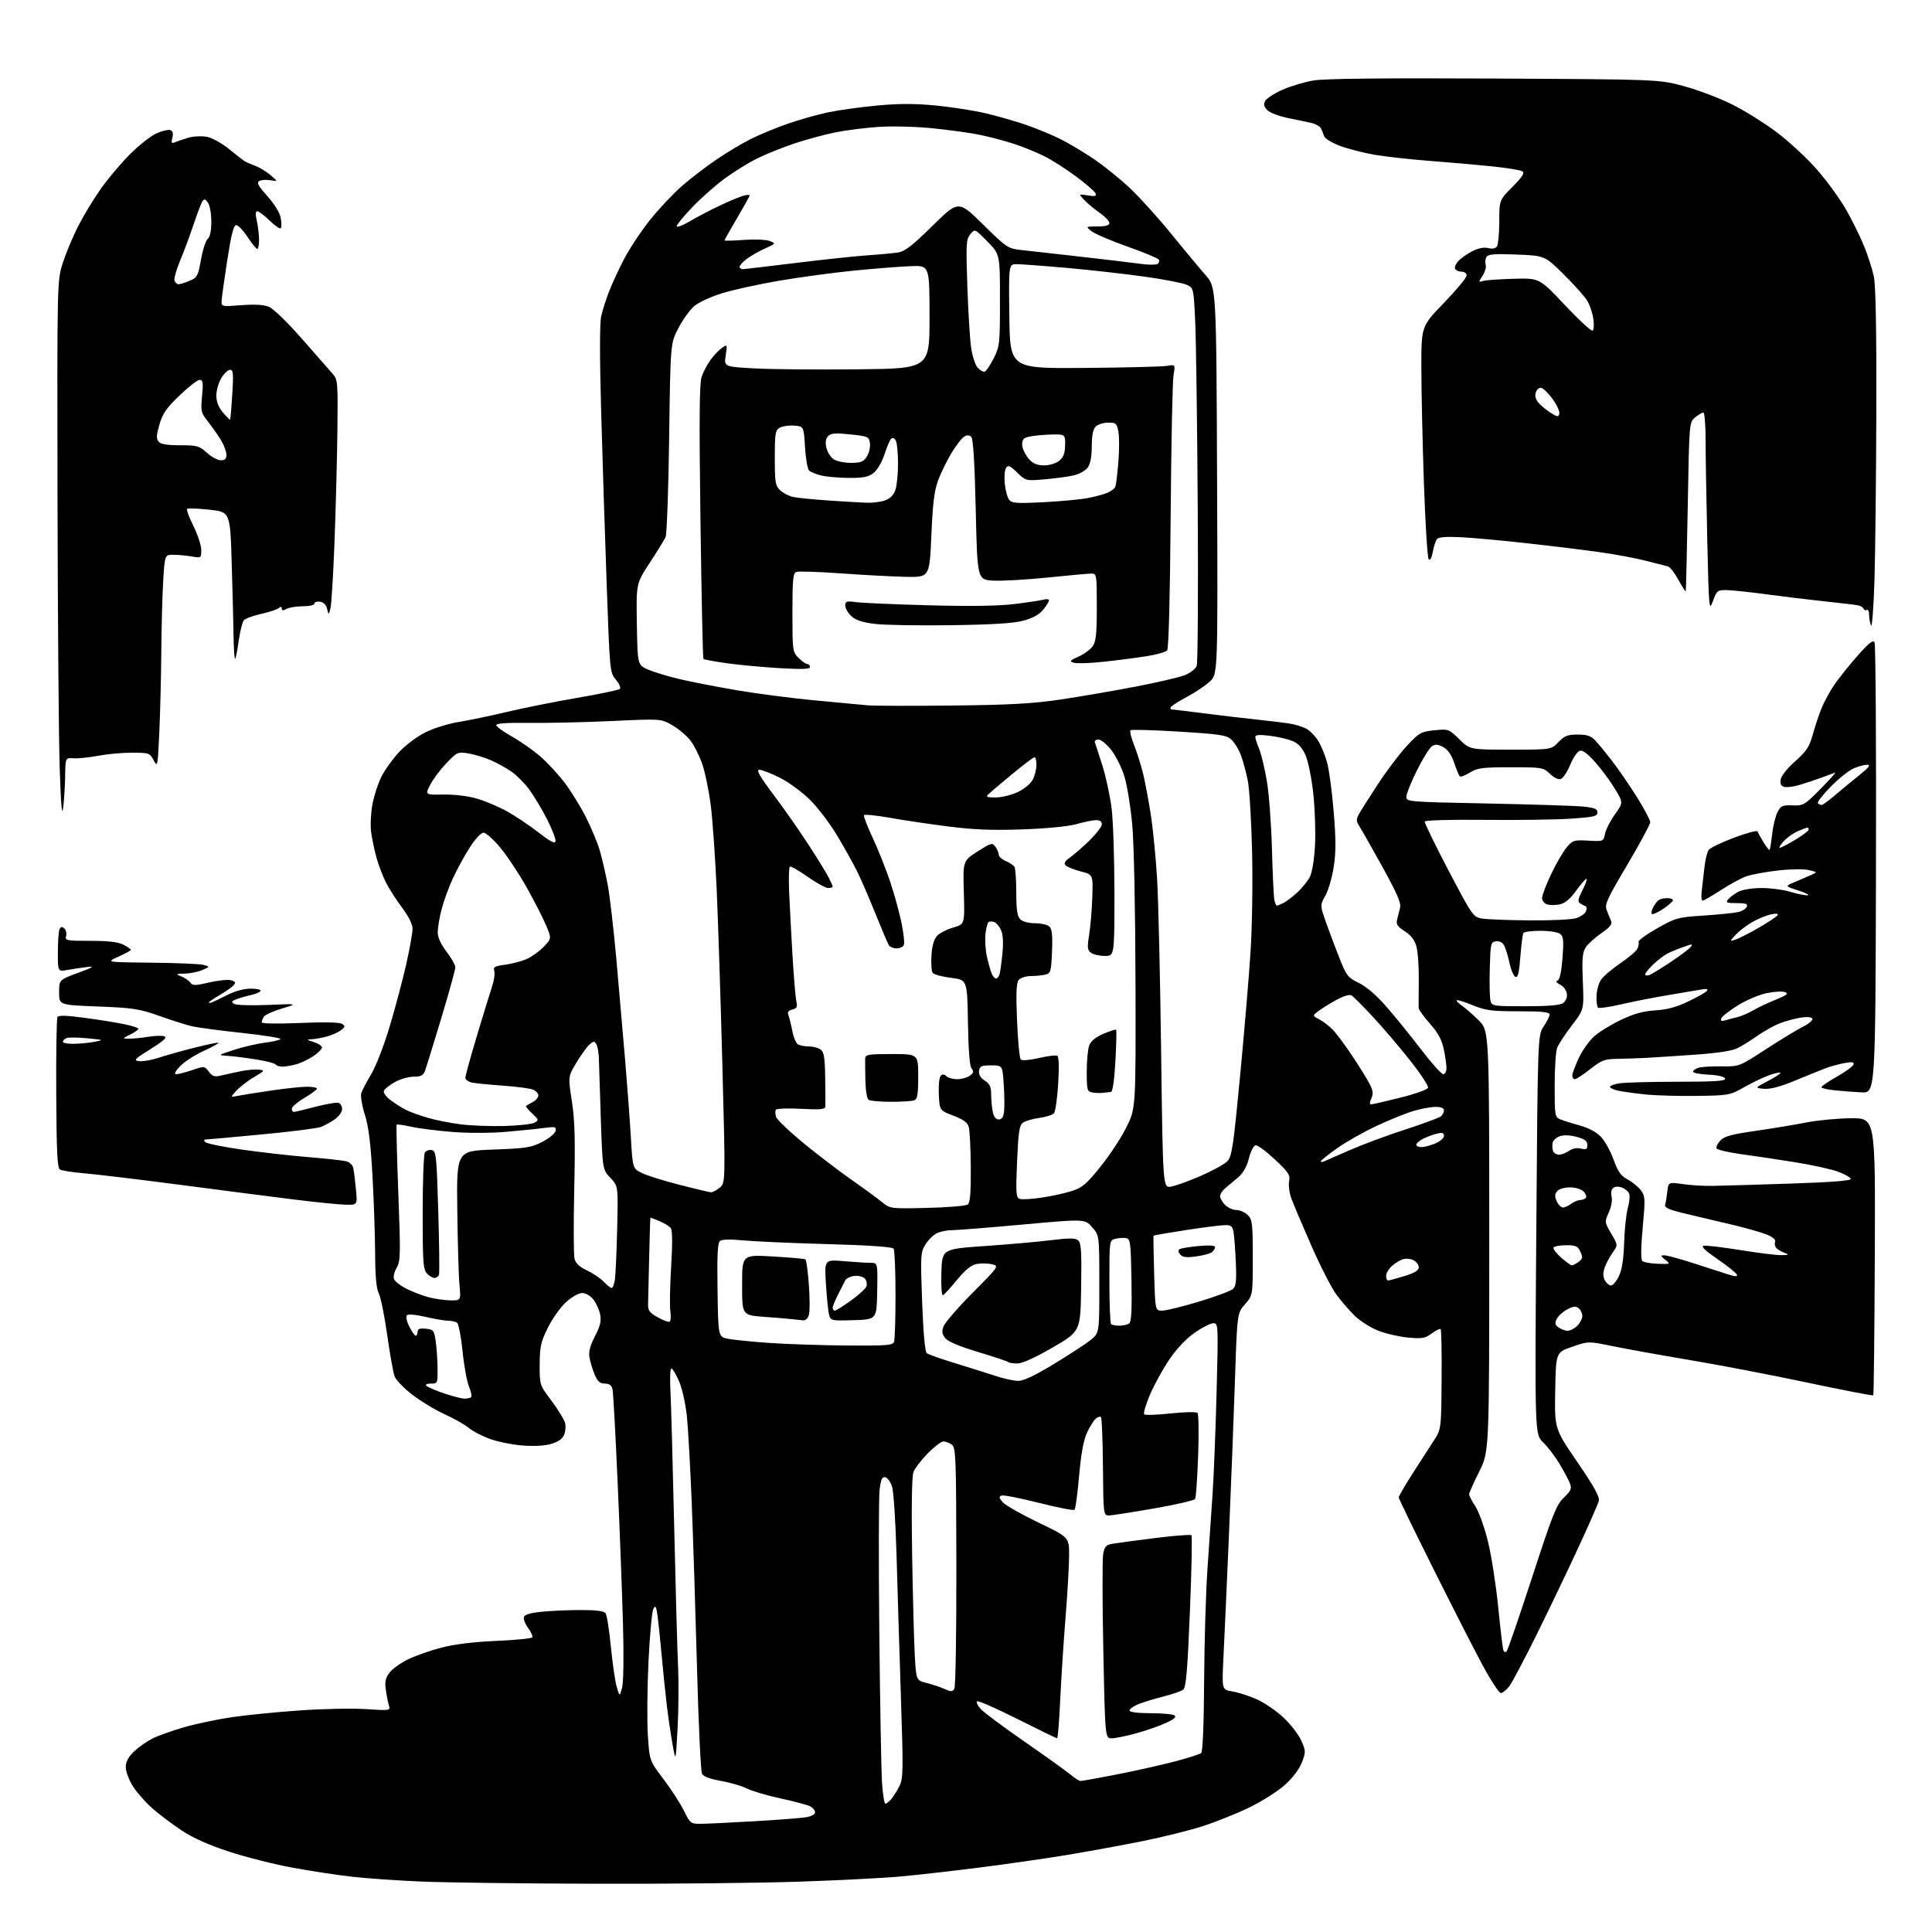 <?xml version="1.0" encoding="UTF-8" standalone="no"?>
<!-- Filename: 2c71ceac71c1c9c282ea6bec94ed920393ff67f5a3be8549266887fd11bda5fa.svg -->
<!-- Created with https://svgstud.io -->
<svg
  version="1.1"
  xmlns="http://www.w3.org/2000/svg"
  xmlns:xlink="http://www.w3.org/1999/xlink"
  xmlns:svg="http://www.w3.org/2000/svg"
  xmlns:rdf="http://www.w3.org/1999/02/22-rdf-syntax-ns#"
  xmlns:cc="http://creativecommons.org/ns#"
  xmlns:dc="http://purl.org/dc/elements/1.1/"
  viewBox="0 0 768 768"
  width="768"
  height="768"
  role="img"
  aria-labelledby="titleID descID"
>
  <title id="titleID">Roblox, gamepass 2x</title>
  <desc id="descID">AI-generated SVG illustration: Roblox, gamepass 2x, created on https://svgstud.io</desc>

  <rect width="100%" height="100%" fill="white" />


  <path stroke="none" fill="black" fill-rule="evenodd" d="M237.00,748.82C208.12,748.75 176.85,748.35 167.50,747.95C158.15,747.55 145.78,746.69 140.00,746.04C134.22,745.39 123.55,743.77 116.28,742.43C109.01,741.09 97.61,738.21 90.95,736.02C82.86,733.37 76.62,730.57 72.14,727.59C68.45,725.14 63.24,721.20 60.55,718.83C57.86,716.46 54.38,712.52 52.83,710.07C51.27,707.62 50.00,704.21 50.00,702.50C50.00,700.30 50.95,698.49 53.25,696.28C55.04,694.57 58.30,692.26 60.50,691.14C62.70,690.02 68.41,687.98 73.19,686.60C77.97,685.23 86.52,683.42 92.19,682.60C97.86,681.77 109.92,680.57 119.00,679.93C128.07,679.28 139.94,679.04 145.37,679.39C155.24,680.03 155.24,680.03 154.56,677.76C154.18,676.52 153.63,673.70 153.34,671.50C152.92,668.39 153.28,666.90 154.93,664.81C156.09,663.33 159.40,660.98 162.27,659.58C165.15,658.18 171.10,656.09 175.50,654.95C180.73,653.59 188.27,652.67 197.28,652.29C204.86,651.96 211.30,651.33 211.58,650.87C211.86,650.42 211.11,648.72 209.91,647.09C208.71,645.47 207.98,643.51 208.28,642.73C208.63,641.79 211.15,641.09 215.66,640.66C219.42,640.30 226.38,640.01 231.13,640.01C236.86,640.00 240.07,640.42 240.70,641.25C241.23,641.94 242.18,647.90 242.82,654.50C243.46,661.10 244.51,668.30 245.14,670.50C246.30,674.50 246.30,674.50 247.27,671.00C247.85,668.92 248.01,658.79 247.66,646.00C247.33,634.17 246.38,608.75 245.53,589.50C244.69,570.25 243.77,553.49 243.48,552.25C243.11,550.65 242.24,550.00 240.43,550.00C238.46,550.00 237.56,549.19 236.35,546.31C235.51,544.28 234.58,541.20 234.30,539.48C233.95,537.28 234.60,534.81 236.51,531.17C238.58,527.20 239.07,525.18 238.58,522.59C238.23,520.73 237.03,518.03 235.90,516.60C234.70,515.08 232.85,514.00 231.43,514.00C230.05,514.00 227.29,515.55 225.01,517.61C222.82,519.59 219.57,524.17 217.79,527.77C214.97,533.49 214.56,535.36 214.53,542.44C214.50,550.55 214.50,550.55 219.26,556.88C221.88,560.37 224.30,564.33 224.64,565.68C224.98,567.04 224.77,569.22 224.17,570.52C223.45,572.11 221.67,573.28 218.79,574.06C216.13,574.78 211.72,574.97 207.15,574.56C203.11,574.20 197.37,572.99 194.39,571.87C191.41,570.76 187.74,568.81 186.23,567.54C184.73,566.28 180.47,563.87 176.76,562.19C173.06,560.51 167.29,557.03 163.95,554.46C160.60,551.89 157.42,548.60 156.87,547.16C156.32,545.71 154.99,538.30 153.92,530.69C152.85,523.08 151.34,515.63 150.58,514.15C149.61,512.27 149.17,507.52 149.12,498.48C149.09,491.34 148.62,477.40 148.07,467.49C147.34,454.29 146.52,447.77 145.02,443.07C143.90,439.54 143.26,435.72 143.61,434.58C143.96,433.44 145.74,430.02 147.56,427.00C149.41,423.94 152.68,415.50 154.92,408.00C157.14,400.57 160.09,389.46 161.48,383.31C162.86,377.15 164.00,370.82 164.00,369.24C164.00,367.42 162.49,364.36 159.92,360.93C157.67,357.94 154.78,353.46 153.50,350.96C152.22,348.46 150.50,343.96 149.67,340.96C148.84,337.96 147.87,333.39 147.53,330.80C147.18,328.22 147.40,323.30 148.02,319.87C148.65,316.43 150.28,311.40 151.66,308.68C153.04,305.96 156.21,301.55 158.70,298.89C161.20,296.22 165.87,292.72 169.09,291.12C172.30,289.51 178.21,287.67 182.22,287.02C186.22,286.38 194.90,284.56 201.50,283.00C208.10,281.43 220.70,278.91 229.50,277.40C238.30,275.89 245.90,274.31 246.39,273.88C246.88,273.46 246.19,271.82 244.85,270.23C242.43,267.36 242.40,267.10 241.17,232.42C240.48,213.21 239.49,182.28 238.97,163.69C238.36,142.04 238.37,128.37 238.98,125.69C239.51,123.38 240.90,119.03 242.06,116.00C243.22,112.97 245.93,107.11 248.09,102.96C250.24,98.81 254.89,91.81 258.41,87.41C261.93,83.01 267.67,76.91 271.16,73.87C274.65,70.83 280.88,66.06 285.00,63.28C289.12,60.50 295.20,56.88 298.50,55.23C301.80,53.58 308.32,50.88 313.00,49.24C317.68,47.59 325.05,45.51 329.38,44.62C333.71,43.72 342.56,42.51 349.05,41.91C357.59,41.14 363.95,41.15 372.17,41.96C378.40,42.57 387.25,43.96 391.84,45.04C396.43,46.12 403.63,48.19 407.84,49.63C412.05,51.08 418.20,53.61 421.50,55.27C424.80,56.92 430.78,60.49 434.80,63.20C438.81,65.91 445.29,71.13 449.19,74.81C453.09,78.49 460.48,86.67 465.61,93.00C470.74,99.33 476.87,106.68 479.22,109.35C483.50,114.20 483.50,114.20 483.81,191.11C484.11,268.01 484.11,268.01 480.89,270.96C479.11,272.58 475.05,275.29 471.87,276.99C468.68,278.69 465.80,280.51 465.47,281.04C465.15,281.57 465.25,282.00 465.69,282.01C466.14,282.01 471.90,282.71 478.50,283.55C485.10,284.40 494.55,285.51 499.50,286.03C504.45,286.55 510.30,287.26 512.50,287.60C514.70,287.95 517.69,288.85 519.15,289.59C520.61,290.34 522.79,292.55 524.00,294.50C525.21,296.45 526.82,300.40 527.59,303.28C528.36,306.15 529.52,314.92 530.17,322.77C531.08,333.75 531.08,338.80 530.17,344.65C529.52,348.83 528.02,353.97 526.84,356.07C524.70,359.88 524.70,359.88 527.30,367.19C528.73,371.21 531.16,377.65 532.70,381.50C535.25,387.88 535.91,388.70 540.16,390.73C543.16,392.16 547.10,395.57 551.22,400.29C554.73,404.32 560.94,411.98 565.01,417.31C569.08,422.64 572.99,427.00 573.70,427.00C574.42,427.00 575.00,425.90 575.00,424.55C575.00,423.20 574.51,419.79 573.90,416.97C573.10,413.25 571.60,410.49 568.40,406.89C565.98,404.16 563.97,401.39 563.94,400.72C563.90,400.05 563.93,395.14 563.99,389.81C564.06,384.49 563.64,378.41 563.06,376.31C562.33,373.65 560.93,371.80 558.41,370.17C555.43,368.26 554.90,367.42 555.40,365.42C555.73,364.09 556.26,361.96 556.58,360.68C557.01,358.98 555.11,354.66 549.46,344.46C545.22,336.81 541.10,329.56 540.31,328.34C539.13,326.55 539.09,325.70 540.09,323.82C540.77,322.54 544.22,317.08 547.76,311.69C551.31,306.29 556.52,299.40 559.35,296.38C564.17,291.23 564.87,290.84 570.19,290.30C575.81,289.74 575.94,289.79 580.10,293.87C584.32,298.00 584.32,298.00 600.47,298.00C616.63,298.00 616.63,298.00 619.50,295.00C621.91,292.49 623.15,292.00 627.15,292.00C630.80,292.00 632.43,292.53 634.06,294.25C635.24,295.49 638.23,299.12 640.71,302.32C643.19,305.51 647.64,312.00 650.61,316.72C653.57,321.44 656.00,325.99 656.00,326.83C656.00,327.66 651.88,335.31 646.84,343.83C638.64,357.68 637.79,359.58 638.72,361.90C639.29,363.33 640.07,365.24 640.45,366.15C640.96,367.38 639.95,368.63 636.55,370.96C634.03,372.70 631.24,375.22 630.36,376.58C629.04,378.59 628.83,381.06 629.20,390.18C629.66,401.32 629.66,401.32 624.81,407.65C622.14,411.13 619.52,415.14 618.98,416.56C618.44,417.97 618.00,424.74 618.00,431.59C618.00,443.56 618.09,444.08 620.25,444.97C621.49,445.48 624.99,446.58 628.03,447.41C631.46,448.35 634.62,450.04 636.37,451.86C637.91,453.47 640.18,457.55 641.40,460.92C643.16,465.79 644.31,467.42 647.02,468.87C648.90,469.88 651.27,471.82 652.29,473.18C654.00,475.48 654.06,476.53 653.00,487.96C652.28,495.86 652.22,500.62 652.83,501.23C653.36,501.76 656.13,502.28 658.98,502.37C664.08,502.54 664.12,502.52 661.97,500.77C659.98,499.16 659.95,499.00 661.64,499.01C662.66,499.02 667.77,500.40 673.00,502.09C678.23,503.77 684.39,505.76 686.69,506.51C689.77,507.51 690.77,507.55 690.43,506.69C690.18,506.03 686.72,503.26 682.74,500.52C677.79,497.12 676.05,495.43 677.24,495.20C678.19,495.01 684.74,495.79 691.80,496.93C698.85,498.07 706.17,498.97 708.06,498.94C711.34,498.88 711.39,498.83 709.03,497.89C707.67,497.34 706.25,496.40 705.87,495.79C705.49,495.18 705.39,494.14 705.65,493.47C705.91,492.78 704.48,491.62 702.31,490.75C700.21,489.92 694.45,488.27 689.50,487.07C684.55,485.88 676.23,483.91 671.00,482.69C663.70,480.99 661.60,480.13 661.92,478.99C662.15,478.17 662.54,475.79 662.78,473.69C663.22,469.88 663.22,469.88 668.86,470.69C671.96,471.14 677.20,471.46 680.50,471.41C683.80,471.37 697.65,470.96 711.28,470.51C728.41,469.94 735.95,469.35 735.70,468.59C735.50,467.99 733.21,466.71 730.61,465.75C728.01,464.78 720.40,463.11 713.69,462.03C706.99,460.95 697.26,459.49 692.08,458.79C686.90,458.08 682.50,457.03 682.31,456.45C682.12,455.88 682.84,454.48 683.90,453.34C685.41,451.71 688.39,450.90 697.67,449.57C704.17,448.64 713.33,447.13 718.00,446.21C722.67,445.30 730.77,444.54 736.00,444.52C745.50,444.50 745.50,444.50 745.26,499.40C745.14,529.60 744.86,554.47 744.65,554.68C744.45,554.89 732.63,552.60 718.39,549.59C704.15,546.58 683.05,542.53 671.50,540.60C659.95,538.66 646.21,536.18 640.97,535.10C631.43,533.13 631.43,533.13 624.97,535.36C618.50,537.59 618.50,537.59 618.22,552.76C617.95,567.93 617.95,567.93 627.02,581.20C633.67,590.92 635.96,595.04 635.56,596.61C635.27,597.79 631.61,606.12 627.44,615.13C623.28,624.13 615.84,639.67 610.91,649.64C605.98,659.62 601.03,668.96 599.90,670.39C598.78,671.83 597.28,673.00 596.59,673.00C595.89,673.00 592.59,667.94 589.25,661.75C585.92,655.56 577.07,638.24 569.60,623.26C562.12,608.27 556.00,595.66 556.00,595.24C556.00,594.81 558.43,590.64 561.39,585.98C564.36,581.32 568.16,575.40 569.85,572.83C572.91,568.16 572.91,568.16 573.06,548.52C573.15,537.73 572.98,528.65 572.69,528.36C572.40,528.06 570.80,528.83 569.13,530.06C566.48,532.02 565.31,532.22 559.73,531.70C556.22,531.38 550.91,530.15 547.92,528.99C544.94,527.82 540.78,525.21 538.67,523.18C536.57,521.16 533.23,517.32 531.26,514.65C529.29,511.98 524.80,503.21 521.27,495.15C517.74,487.09 514.19,478.70 513.37,476.50C512.55,474.30 512.13,471.20 512.44,469.61C512.94,467.07 512.27,466.04 506.75,460.87C503.31,457.65 499.87,455.12 499.11,455.26C498.34,455.39 497.15,457.73 496.46,460.47C495.64,463.70 494.17,466.31 492.25,467.97C490.63,469.36 488.33,471.28 487.15,472.24C485.97,473.20 485.00,474.66 485.00,475.49C485.00,476.32 485.90,477.90 487.00,479.00C488.10,480.10 490.12,481.00 491.50,481.00C492.88,481.00 494.90,481.90 496.00,483.00C497.82,484.82 498.00,486.33 498.00,499.97C498.00,514.93 498.00,514.93 494.90,518.46C491.80,521.99 491.80,521.99 490.91,548.75C490.42,563.46 489.33,591.48 488.49,611.00C487.65,630.52 486.68,652.17 486.33,659.10C485.71,671.70 485.71,671.70 489.85,672.36C492.13,672.72 496.46,674.11 499.47,675.44C502.48,676.77 507.27,680.03 510.12,682.68C512.97,685.33 516.18,689.46 517.24,691.86C519.10,696.01 519.11,696.42 517.52,700.58C516.49,703.27 513.90,706.70 510.75,709.54C507.94,712.06 501.56,716.11 496.57,718.52C491.58,720.93 483.28,724.27 478.13,725.92C472.98,727.58 462.18,730.27 454.13,731.89C446.08,733.51 432.52,735.99 424.00,737.40C415.48,738.81 399.73,741.07 389.00,742.42C378.27,743.78 364.24,745.37 357.80,745.95C351.37,746.54 333.37,747.46 317.80,747.99C302.24,748.53 265.88,748.90 237.00,748.82zM278.46,724.99C280.68,724.99 290.15,724.54 299.50,723.99C308.85,723.45 318.19,722.74 320.25,722.41C322.48,722.06 324.00,721.27 324.00,720.45C324.00,719.69 323.16,718.62 322.12,718.07C321.09,717.51 315.80,716.10 310.37,714.92C304.94,713.75 298.88,711.96 296.90,710.95C294.92,709.94 290.29,708.59 286.63,707.95C282.28,707.19 279.64,706.20 279.06,705.10C278.56,704.18 277.66,685.21 277.07,662.96C276.47,640.71 275.52,611.02 274.96,597.00C274.39,582.98 273.52,567.59 273.03,562.82C272.53,558.05 271.14,551.86 269.94,549.07C268.74,546.28 267.36,544.00 266.89,544.00C266.41,544.00 266.24,547.94 266.50,552.75C266.76,557.56 267.43,581.75 267.99,606.50C268.56,631.25 269.26,656.55 269.55,662.71C269.84,668.88 269.75,679.91 269.34,687.21C268.61,700.50 268.61,700.50 267.36,693.50C266.67,689.65 265.65,682.67 265.08,678.00C264.52,673.33 263.59,664.33 263.02,658.00C262.45,651.67 261.70,644.53 261.36,642.11C260.84,638.47 260.56,638.03 259.72,639.54C259.16,640.54 258.29,649.94 257.79,660.43C257.29,670.92 257.17,684.09 257.53,689.70C258.19,699.90 258.19,699.90 263.72,707.20C266.77,711.21 270.42,716.86 271.84,719.75C274.32,724.80 274.57,725.00 278.46,724.99zM351.93,717.00C352.35,717.00 353.38,716.21 354.22,715.25C355.07,714.29 356.53,711.98 357.48,710.11C359.06,706.99 359.11,704.24 358.11,674.11C357.52,656.18 356.74,630.89 356.38,617.93C356.01,604.97 355.22,592.83 354.61,590.94C354.00,589.06 352.78,587.39 351.89,587.22C350.64,586.98 350.15,588.08 349.65,592.20C349.30,595.12 349.25,620.67 349.54,649.00C349.83,677.33 350.32,704.21 350.62,708.75C350.93,713.29 351.52,717.00 351.93,717.00zM429.50,707.96C430.05,707.98 436.35,706.85 443.50,705.46C450.65,704.07 461.00,701.76 466.50,700.34C472.00,698.92 476.95,697.34 477.50,696.83C478.11,696.26 478.56,685.17 478.66,668.20C478.75,652.97 479.34,633.08 479.96,624.00C480.59,614.92 481.52,601.42 482.01,594.00C482.51,586.58 483.23,568.24 483.62,553.25C484.31,526.48 484.29,526.00 482.33,526.00C481.24,526.00 477.90,527.69 474.92,529.76C471.45,532.17 467.80,536.05 464.77,540.51C462.18,544.36 458.72,550.65 457.09,554.50C455.46,558.35 454.44,561.82 454.83,562.22C455.22,562.61 459.96,562.45 465.36,561.86C470.78,561.28 475.57,561.18 476.02,561.65C476.48,562.12 476.59,569.78 476.28,578.68C475.96,587.58 475.42,595.31 475.08,595.87C474.74,596.43 467.49,598.10 458.98,599.59C450.46,601.08 442.40,602.34 441.05,602.40C438.61,602.50 438.61,602.50 438.44,583.22C438.35,572.62 438.00,563.66 437.66,563.33C437.32,562.99 436.40,563.25 435.61,563.91C434.82,564.56 433.26,567.04 432.14,569.42C430.74,572.41 429.76,577.70 428.97,586.62C428.34,593.70 427.53,599.80 427.16,600.16C426.80,600.53 420.43,599.29 413.00,597.41C405.57,595.53 398.88,594.22 398.11,594.51C397.00,594.94 397.10,595.47 398.61,597.18C399.65,598.36 406.01,601.97 412.75,605.21C425.00,611.10 425.00,611.10 424.99,618.30C424.98,622.26 424.34,633.38 423.57,643.00C422.79,652.62 421.84,667.36 421.45,675.75C421.06,684.14 420.51,691.00 420.22,691.00C419.92,691.00 412.80,687.53 404.38,683.30C395.96,679.06 388.76,675.91 388.37,676.30C387.98,676.69 388.71,678.13 389.99,679.49C391.27,680.86 399.11,686.68 407.41,692.43C415.71,698.18 423.85,704.01 425.50,705.40C427.15,706.79 428.95,707.94 429.50,707.96zM441.92,691.00C439.30,691.00 439.30,691.00 438.59,656.10C438.19,636.91 438.17,619.63 438.53,617.70C439.09,614.73 439.68,614.10 442.34,613.65C444.08,613.36 451.69,612.34 459.25,611.39C466.81,610.44 473.27,609.94 473.61,610.28C473.95,610.62 473.68,624.31 473.00,640.70C472.04,664.21 471.48,670.74 470.35,671.64C469.57,672.26 465.95,673.52 462.31,674.44C458.68,675.35 454.20,676.73 452.35,677.50C450.51,678.27 449.00,679.37 449.00,679.95C449.00,680.60 452.16,681.01 457.25,681.02C461.79,681.02 466.10,681.41 466.82,681.87C467.77,682.47 466.84,683.32 463.62,684.84C461.13,686.01 455.82,687.88 451.81,688.98C447.81,690.09 443.36,691.00 441.92,691.00zM379.38,671.24C379.86,670.41 380.22,648.54 380.17,622.64C380.10,579.10 379.97,575.45 378.36,574.27C377.40,573.57 375.90,573.00 375.02,573.00C374.14,573.00 371.33,575.14 368.77,577.75C366.21,580.36 363.66,583.71 363.11,585.19C362.47,586.88 362.28,598.88 362.58,617.69C362.85,634.08 363.32,652.11 363.63,657.74C364.19,667.97 364.19,667.97 368.35,669.01C370.63,669.59 373.85,670.66 375.50,671.40C378.08,672.56 378.62,672.54 379.38,671.24zM598.91,656.42C599.38,655.91 603.93,642.67 609.04,627.00C617.24,601.83 618.71,598.13 621.66,595.32C624.49,592.62 624.86,591.76 624.08,589.71C623.57,588.38 621.71,584.86 619.93,581.89C618.15,578.93 615.22,575.08 613.41,573.35C610.11,570.21 610.11,570.21 610.69,490.85C611.28,411.50 611.28,411.50 613.64,408.02C614.94,406.10 616.00,403.97 616.00,403.27C616.00,402.31 612.96,402.00 603.67,402.00C592.94,402.00 590.57,401.69 585.42,399.59C582.16,398.26 579.30,397.37 579.06,397.61C578.82,397.85 579.72,398.79 581.06,399.71C582.40,400.62 585.41,403.25 587.75,405.55C592.00,409.74 592.00,409.74 592.00,493.39C592.00,577.04 592.00,577.04 588.00,585.00C585.80,589.38 584.00,593.43 584.00,594.00C584.00,594.57 585.12,596.73 586.48,598.79C587.84,600.85 590.08,607.07 591.45,612.61C592.82,618.15 594.66,629.85 595.53,638.59C596.40,647.34 597.33,655.14 597.59,655.92C597.87,656.75 598.41,656.96 598.91,656.42zM184.58,555.97C185.73,555.98 186.95,555.72 187.29,555.37C187.64,555.03 187.25,553.13 186.42,551.16C185.60,549.18 184.44,542.83 183.86,537.03C183.28,531.24 182.28,526.17 181.65,525.77C181.02,525.36 179.38,525.02 178.00,525.00C176.62,524.98 172.61,524.29 169.08,523.46C165.37,522.58 162.28,522.32 161.77,522.83C161.26,523.34 161.65,525.24 162.70,527.33C163.69,529.32 164.84,530.96 165.25,530.98C165.66,530.99 166.00,530.30 166.00,529.44C166.00,528.28 166.84,527.95 169.25,528.19C172.27,528.48 172.55,528.82 173.18,533.00C173.55,535.48 173.89,540.31 173.93,543.75C174.00,549.89 173.95,550.00 171.30,550.00C169.63,550.00 168.96,550.35 169.55,550.92C170.07,551.43 173.20,552.76 176.50,553.89C179.80,555.01 183.44,555.95 184.58,555.97zM404.62,548.92C406.80,548.98 411.10,546.96 418.87,542.25C424.99,538.54 431.58,534.24 433.50,532.71C437.00,529.91 437.00,529.91 437.00,510.47C437.00,491.03 437.00,491.03 434.10,487.78C431.19,484.53 431.19,484.53 406.35,486.79C392.68,488.03 380.06,489.03 378.30,489.02C376.54,489.01 373.94,489.53 372.52,490.17C371.11,490.82 369.03,492.84 367.90,494.67C365.94,497.84 365.88,498.89 366.56,517.49C367.01,529.71 367.70,537.33 368.39,537.89C369.00,538.39 374.23,540.24 380.00,542.00C385.77,543.77 392.98,546.03 396.00,547.03C399.02,548.03 402.91,548.88 404.62,548.92zM404.42,542.00C402.72,542.00 401.08,541.74 400.77,541.43C400.45,541.12 395.09,539.34 388.85,537.46C381.57,535.28 376.89,533.31 375.80,531.98C374.45,530.33 374.30,529.32 375.10,527.20C375.65,525.71 380.86,519.71 386.68,513.86C397.25,503.21 397.25,503.21 394.13,502.53C392.41,502.15 389.64,502.14 387.99,502.50C385.97,502.95 383.46,505.03 380.38,508.83C377.85,511.95 375.36,514.66 374.85,514.85C374.31,515.05 374.04,511.30 374.21,505.85C374.50,496.50 374.50,496.50 391.50,495.32C400.85,494.67 412.69,493.62 417.80,492.99C425.05,492.10 427.43,492.11 428.57,493.06C429.79,494.07 430.00,497.36 429.77,511.75C429.50,529.22 429.50,529.22 418.51,535.61C411.45,539.71 406.41,542.00 404.42,542.00zM336.64,534.86C352.35,534.98 354.87,534.79 355.39,533.42C355.73,532.55 355.99,524.11 355.98,514.67C355.98,505.23 355.64,497.00 355.23,496.38C354.75,495.65 345.79,495.02 328.61,494.54C314.37,494.14 299.30,493.47 295.11,493.05C290.37,492.57 287.02,492.66 286.23,493.28C285.26,494.04 285.02,498.75 285.23,512.86C285.50,531.44 285.50,531.44 289.50,532.21C291.70,532.63 299.12,533.37 306.00,533.85C312.88,534.32 326.66,534.78 336.64,534.86zM623.19,529.00C624.19,529.00 625.90,528.10 627.00,527.00C628.10,525.90 629.00,524.16 629.00,523.12C629.00,522.09 628.36,520.71 627.57,520.06C626.46,519.14 625.47,519.22 623.10,520.45C621.43,521.31 619.54,522.99 618.90,524.18C617.95,525.97 618.06,526.57 619.56,527.67C620.56,528.40 622.20,529.00 623.19,529.00zM444.92,526.98C446.34,526.98 448.07,526.61 448.78,526.16C449.74,525.55 449.98,521.40 449.78,508.94C449.52,493.95 449.34,492.49 447.67,492.17C446.66,491.98 444.75,492.10 443.42,492.43C441.00,493.04 441.00,493.04 441.00,509.35C441.00,518.33 441.30,525.97 441.67,526.33C442.03,526.70 443.50,526.99 444.92,526.98zM266.20,525.37C266.64,525.10 266.76,523.22 266.47,521.19C266.18,519.16 266.32,511.20 266.79,503.50C267.34,494.44 267.29,489.04 266.65,488.19C266.11,487.47 264.11,486.24 262.21,485.44C260.31,484.65 258.67,484.00 258.57,484.00C258.47,484.00 258.25,490.86 258.07,499.25C257.90,507.64 257.70,516.05 257.63,517.95C257.52,520.99 257.98,521.68 261.45,523.64C263.62,524.87 265.76,525.65 266.20,525.37zM319.23,524.85C318.28,524.77 316.38,524.56 315.00,524.40C313.62,524.23 308.56,523.81 303.75,523.46C295.00,522.82 295.00,522.82 295.00,510.78C295.00,498.74 295.00,498.74 307.25,499.47C313.99,499.87 319.80,500.38 320.16,500.60C320.52,500.82 321.13,505.26 321.52,510.47C321.91,515.68 321.95,521.08 321.60,522.47C321.20,524.05 320.32,524.94 319.23,524.85zM339.38,524.79C330.61,525.06 330.23,524.98 329.61,522.79C329.25,521.53 328.67,516.04 328.33,510.59C327.69,500.68 327.69,500.68 335.50,501.34C339.79,501.70 344.56,502.00 346.10,502.00C348.90,502.00 348.90,502.00 348.70,513.25C348.50,524.50 348.50,524.50 339.38,524.79zM331.84,521.00C332.30,521.00 335.17,519.21 338.22,517.03C341.27,514.85 344.05,512.31 344.40,511.40C344.75,510.49 344.50,509.11 343.85,508.32C343.18,507.51 341.38,507.03 339.69,507.20C338.04,507.36 336.38,508.18 335.98,509.00C335.58,509.82 334.29,512.36 333.12,514.64C331.96,516.91 331.00,519.27 331.00,519.89C331.00,520.50 331.38,521.00 331.84,521.00zM461.98,521.00C463.50,521.00 470.09,519.38 476.62,517.41C483.16,515.44 489.21,513.19 490.07,512.42C491.33,511.29 491.57,509.28 491.28,502.26C491.08,497.44 490.69,492.04 490.42,490.25C489.98,487.47 489.50,487.00 487.09,487.00C485.55,487.00 478.53,487.88 471.51,488.96C464.49,490.04 458.66,491.05 458.55,491.21C458.45,491.37 458.56,498.14 458.79,506.25C459.22,521.00 459.22,521.00 461.98,521.00zM178.87,516.91C183.23,517.00 183.23,517.00 182.65,510.75C182.32,507.31 181.93,493.93 181.78,481.00C181.50,457.50 181.50,457.50 196.08,456.97C209.13,456.50 211.18,456.18 215.58,453.91C218.28,452.52 220.65,450.56 220.85,449.55C221.16,447.91 220.70,447.79 216.35,448.38C213.68,448.75 206.78,449.44 201.00,449.93C194.96,450.45 185.88,450.46 179.62,449.95C173.63,449.48 166.32,448.54 163.36,447.88C160.41,447.22 157.84,446.86 157.66,447.09C157.48,447.32 157.78,459.57 158.34,474.31C159.27,498.76 159.21,501.38 157.67,503.97C156.75,505.54 156.28,507.55 156.62,508.45C156.96,509.35 159.10,511.04 161.37,512.20C163.64,513.36 167.53,514.88 170.00,515.57C172.47,516.26 176.46,516.86 178.87,516.91zM243.13,512.00C243.56,512.00 244.14,510.54 244.42,508.75C244.70,506.96 245.11,497.85 245.33,488.50C245.74,471.50 245.74,471.50 242.64,468.21C239.53,464.92 239.53,464.92 238.85,445.21C238.48,434.37 238.13,423.48 238.07,421.00C238.02,418.52 237.55,415.84 237.05,415.04C236.25,413.78 235.88,413.80 234.31,415.22C233.31,416.12 230.99,419.35 229.15,422.39C225.81,427.92 225.81,427.92 227.32,437.71C228.50,445.37 228.71,452.97 228.27,472.62C227.97,486.43 228.01,498.92 228.38,500.37C228.84,502.20 230.37,503.63 233.39,505.05C235.79,506.18 238.78,508.20 240.05,509.55C241.31,510.90 242.70,512.00 243.13,512.00zM640.42,511.00C641.16,511.00 642.57,509.31 643.55,507.25C644.78,504.66 645.42,500.55 645.62,494.00C645.78,488.77 646.43,482.60 647.07,480.28C647.72,477.97 647.97,475.37 647.64,474.51C647.31,473.65 646.02,472.56 644.77,472.09C643.40,471.57 642.01,471.63 641.26,472.23C640.53,472.82 640.27,474.23 640.63,475.68C640.99,477.11 640.53,479.72 639.52,481.96C637.81,485.75 637.82,485.83 640.48,490.37C643.17,494.96 643.17,494.96 641.05,497.94C639.88,499.57 638.46,502.25 637.89,503.88C637.16,505.99 637.18,507.47 637.96,508.93C638.57,510.07 639.68,511.00 640.42,511.00zM551.75,509.02C552.16,509.03 555.08,508.24 558.24,507.27C562.30,506.02 563.99,505.00 563.99,503.79C564.00,502.84 563.08,501.58 561.96,500.98C560.84,500.38 558.93,500.19 557.71,500.56C556.50,500.93 554.49,502.16 553.25,503.29C552.01,504.42 551.00,506.17 551.00,507.17C551.00,508.18 551.34,509.01 551.75,509.02zM172.69,508.00C171.93,508.00 170.57,507.18 169.65,506.17C168.22,504.58 168.00,501.40 168.02,481.92C168.02,469.59 168.42,458.89 168.89,458.15C169.36,457.41 170.59,456.97 171.62,457.16C173.37,457.50 173.55,459.14 174.22,481.51C174.61,494.71 174.74,506.06 174.50,506.75C174.26,507.44 173.44,508.00 172.69,508.00zM624.84,503.00C625.27,503.00 626.47,502.37 627.52,501.61C629.15,500.42 629.25,499.85 628.23,497.61C627.21,495.36 626.42,495.00 622.58,495.00C620.13,495.00 617.87,495.40 617.56,495.90C617.26,496.39 618.60,498.19 620.54,499.90C622.48,501.60 624.42,503.00 624.84,503.00zM475.43,499.46C471.55,499.98 470.07,499.79 469.13,498.66C468.34,497.70 468.26,496.96 468.91,496.56C469.46,496.21 472.86,495.66 476.46,495.32C480.65,494.93 483.00,495.08 483.00,495.73C483.00,496.30 482.44,497.21 481.75,497.77C481.06,498.32 478.22,499.08 475.43,499.46zM368.67,480.16C376.83,479.97 384.06,479.35 384.75,478.78C385.65,478.04 385.97,473.92 385.90,464.13C385.85,456.63 385.49,449.39 385.11,448.04C384.60,446.21 383.01,445.03 378.96,443.49C373.50,441.41 373.50,441.41 373.20,435.06C373.03,431.52 373.36,428.24 373.95,427.65C374.68,426.92 375.36,426.96 376.20,427.80C376.86,428.46 378.80,429.00 380.51,429.00C382.22,429.00 384.47,428.37 385.52,427.61C387.03,426.50 387.18,425.92 386.24,424.79C385.45,423.84 384.96,417.65 384.77,406.43C384.50,389.50 384.50,389.50 378.03,388.70C374.47,388.26 371.19,387.36 370.74,386.70C370.28,386.04 370.07,382.93 370.27,379.79C370.50,376.06 371.26,373.38 372.45,372.06C373.45,370.95 376.35,369.45 378.89,368.72C383.50,367.41 383.50,367.41 383.14,354.80C382.78,342.20 382.78,342.20 388.58,338.49C394.02,335.01 394.45,334.90 395.69,336.58C396.41,337.57 397.00,338.98 397.00,339.71C397.00,340.44 398.24,341.59 399.75,342.25C401.26,342.92 402.83,343.92 403.23,344.48C403.64,345.04 403.98,349.63 403.98,354.68C404.00,361.67 404.37,364.23 405.57,365.43C406.51,366.36 408.86,367.00 411.38,367.00C413.71,367.00 416.27,367.56 417.07,368.25C418.19,369.21 418.45,371.51 418.19,378.15C417.89,386.06 417.67,386.85 415.68,387.39C414.48,387.71 411.87,387.98 409.87,387.99C407.85,387.99 405.68,388.68 404.97,389.53C404.00,390.70 403.84,394.60 404.29,405.68C404.61,413.71 405.28,420.68 405.77,421.17C406.29,421.69 409.31,421.44 413.00,420.58C416.49,419.76 419.78,419.37 420.32,419.70C420.91,420.06 421.04,424.37 420.64,430.79C420.29,436.57 419.54,441.85 418.98,442.52C418.42,443.20 415.80,444.03 413.16,444.38C410.51,444.74 407.58,445.59 406.63,446.28C405.20,447.33 404.81,449.92 404.30,461.74C403.77,474.19 403.89,476.02 405.29,476.56C406.17,476.90 410.18,476.67 414.19,476.06C418.21,475.45 423.63,474.25 426.24,473.40C430.24,472.09 432.02,470.56 437.54,463.67C441.15,459.18 445.77,452.14 447.80,448.04C451.50,440.58 451.50,440.58 451.38,390.54C451.30,361.18 450.77,335.21 450.07,327.69C449.43,320.65 448.03,312.08 446.98,308.66C445.92,305.23 443.60,300.54 441.81,298.22C440.02,295.89 437.72,294.00 436.68,294.00C435.52,294.00 434.98,294.51 435.29,295.32C435.57,296.05 436.92,300.21 438.30,304.57C439.67,308.93 441.29,316.55 441.90,321.50C442.50,326.45 443.00,341.64 443.00,355.25C443.00,380.00 443.00,380.00 439.19,380.00C437.10,380.00 434.62,379.44 433.70,378.75C432.24,377.67 432.14,376.68 432.97,371.50C433.49,368.20 434.05,361.49 434.21,356.58C434.50,347.67 434.50,347.67 429.62,346.41C426.94,345.71 424.24,344.63 423.62,344.00C422.79,343.16 423.27,342.32 425.50,340.74C427.15,339.56 430.64,336.51 433.25,333.95C435.86,331.38 438.00,328.55 438.00,327.64C438.00,326.60 437.18,326.00 435.75,326.01C434.51,326.02 431.02,326.72 428.00,327.58C424.65,328.52 416.24,329.35 406.50,329.69C394.48,330.12 387.14,329.83 377.00,328.54C369.57,327.60 359.09,326.04 353.70,325.08C348.32,324.12 343.71,323.66 343.47,324.06C343.22,324.45 344.79,328.55 346.96,333.17C349.12,337.79 352.23,345.60 353.87,350.53C355.51,355.46 357.53,362.81 358.36,366.85C359.18,370.90 359.62,374.84 359.32,375.60C359.03,376.37 357.74,377.00 356.45,377.00C355.17,377.00 353.77,376.44 353.34,375.75C352.91,375.06 350.47,369.32 347.92,363.00C345.38,356.68 342.05,349.02 340.53,346.00C339.01,342.98 335.49,336.68 332.69,332.00C329.90,327.32 325.05,320.97 321.92,317.88C318.79,314.79 313.40,310.86 309.95,309.13C306.50,307.41 302.86,306.00 301.87,306.00C300.49,306.00 301.89,308.45 307.60,316.07C311.75,321.60 317.97,330.49 321.42,335.82C324.88,341.14 328.44,346.94 329.35,348.70C330.26,350.46 331.00,352.15 331.00,352.45C331.00,352.75 330.19,353.00 329.20,353.00C328.20,353.00 324.54,350.99 321.05,348.53C317.56,346.08 314.38,344.26 313.99,344.51C313.60,344.75 313.47,349.35 313.70,354.72C313.93,360.10 314.54,371.48 315.04,380.00C315.55,388.52 316.24,396.67 316.57,398.11C317.07,400.23 316.76,400.83 314.96,401.30C313.31,401.73 312.92,402.34 313.44,403.69C313.83,404.69 314.51,407.47 314.97,409.88C315.42,412.28 316.40,414.64 317.14,415.11C317.89,415.58 319.88,415.98 321.56,415.98C323.24,415.99 325.35,416.56 326.25,417.25C327.55,418.24 327.91,420.55 328.03,428.50C328.11,434.00 328.14,439.12 328.09,439.89C328.02,441.00 326.14,441.18 318.47,440.77C313.23,440.50 308.71,440.67 308.41,441.15C308.11,441.63 308.15,442.90 308.49,443.98C308.83,445.05 313.70,449.71 319.31,454.32C324.93,458.94 333.56,465.54 338.51,469.00C343.45,472.45 348.93,476.46 350.67,477.89C353.83,480.48 353.94,480.50 368.67,480.16zM621.29,480.00C622.02,480.00 623.49,479.34 624.56,478.53C625.63,477.72 627.26,477.05 628.19,477.03C629.12,477.01 630.14,476.59 630.45,476.08C630.76,475.57 630.31,474.45 629.44,473.58C628.55,472.69 626.19,472.00 624.05,472.00C621.85,472.00 619.71,472.65 618.98,473.53C618.00,474.70 617.97,475.64 618.83,477.53C619.45,478.89 620.56,480.00 621.29,480.00zM137.30,478.88C134.66,478.81 125.75,477.92 117.50,476.90C109.25,475.88 88.78,473.25 72.00,471.04C55.23,468.84 37.83,466.75 33.34,466.39C28.85,466.02 24.57,465.35 23.84,464.90C22.78,464.24 22.47,458.02 22.35,434.69C22.26,418.53 22.49,404.84 22.85,404.27C23.29,403.56 26.65,403.65 33.50,404.58C39.00,405.32 46.09,406.45 49.25,407.10C52.41,407.74 55.00,408.58 55.00,408.96C55.00,409.33 53.54,410.37 51.75,411.25C48.50,412.87 48.50,412.87 51.50,412.88C53.15,412.88 56.57,412.54 59.09,412.12C61.62,411.71 64.44,411.63 65.35,411.95C66.56,412.37 65.06,413.75 59.84,417.02C53.37,421.07 52.94,421.53 55.37,421.82C56.85,422.00 60.31,421.39 63.06,420.48C65.81,419.57 72.21,417.77 77.27,416.48C82.34,415.20 86.65,414.31 86.85,414.52C87.05,414.72 84.35,416.20 80.86,417.81C77.36,419.41 73.18,422.14 71.56,423.86C69.54,426.03 69.09,427.00 70.13,427.00C70.96,427.00 73.81,426.26 76.46,425.36C81.22,423.74 81.30,423.75 83.00,426.00C84.38,427.83 85.30,428.15 87.61,427.60C89.20,427.22 92.67,426.45 95.33,425.90C97.98,425.34 101.36,425.02 102.83,425.19C105.39,425.49 105.31,425.61 101.00,428.15C98.53,429.61 95.38,432.03 94.00,433.52C91.50,436.23 91.50,436.23 94.50,435.62C96.15,435.29 102.11,434.34 107.74,433.51C113.38,432.68 119.79,432.00 121.99,432.00C124.20,432.00 125.99,432.34 125.98,432.75C125.97,433.16 123.72,434.83 120.98,436.46C118.24,438.08 116.00,440.00 116.00,440.71C116.00,441.42 116.37,442.00 116.81,442.00C117.26,442.00 121.15,441.08 125.46,439.95C129.76,438.82 133.90,438.13 134.64,438.42C135.39,438.70 136.00,439.82 136.00,440.90C136.00,441.98 134.71,443.78 133.13,444.91C131.55,446.03 129.05,447.41 127.57,447.98C126.08,448.54 115.34,449.90 103.68,450.99C92.03,452.09 82.07,452.99 81.55,452.99C81.00,453.00 81.03,453.43 81.62,454.02C82.18,454.58 88.69,455.91 96.07,456.97C103.46,458.03 115.28,459.37 122.34,459.95C129.40,460.53 136.26,461.28 137.60,461.61C138.99,461.96 140.20,463.13 140.45,464.36C140.69,465.54 141.16,469.31 141.49,472.75C142.10,479.00 142.10,479.00 137.30,478.88zM282.64,473.95C283.27,473.98 284.82,473.16 286.09,472.13C288.39,470.26 288.39,470.26 287.17,423.88C286.50,398.37 285.48,366.93 284.91,354.00C284.34,341.07 283.26,325.74 282.51,319.93C281.76,314.12 280.23,306.76 279.11,303.58C277.99,300.40 275.92,296.27 274.51,294.42C273.09,292.56 269.88,289.84 267.38,288.37C262.82,285.70 262.82,285.70 243.66,286.60C233.12,287.10 218.29,287.44 210.70,287.36C200.79,287.26 197.01,287.54 197.29,288.36C197.49,288.99 200.31,290.99 203.54,292.81C206.78,294.63 211.77,298.12 214.64,300.57C217.50,303.02 221.96,307.83 224.54,311.26C227.12,314.69 230.94,320.90 233.03,325.07C235.12,329.23 237.55,335.09 238.42,338.09C239.30,341.09 240.70,347.13 241.54,351.52C242.38,355.91 243.95,369.40 245.03,381.50C246.10,393.60 247.67,411.60 248.51,421.50C249.35,431.40 250.36,445.12 250.77,452.00C251.50,464.50 251.50,464.50 255.20,466.31C257.23,467.30 263.98,469.42 270.20,471.01C276.41,472.61 282.01,473.93 282.64,473.95zM465.49,471.70C467.26,471.41 472.59,469.49 477.33,467.43C482.07,465.37 486.84,462.73 487.94,461.57C489.69,459.70 490.30,455.58 492.93,427.97C494.58,410.66 496.46,388.47 497.09,378.66C497.74,368.66 498.02,351.09 497.73,338.66C497.44,326.47 496.68,313.80 496.05,310.50C495.41,307.20 494.19,302.62 493.33,300.32C492.48,298.03 490.79,295.21 489.57,294.07C487.60,292.22 485.30,291.86 468.68,290.83C458.41,290.19 449.72,289.95 449.37,290.30C449.02,290.64 449.68,293.31 450.83,296.21C451.98,299.12 453.58,304.20 454.39,307.50C455.19,310.80 456.57,318.12 457.45,323.77C458.33,329.42 459.46,340.90 459.96,349.27C460.47,357.65 461.19,388.74 461.57,418.36C462.27,472.22 462.27,472.22 465.49,471.70zM526.25,461.69C526.94,461.40 531.55,459.39 536.50,457.21C541.45,455.04 551.35,451.36 558.50,449.04C565.65,446.72 572.06,444.35 572.75,443.79C573.44,443.22 574.00,442.14 574.00,441.38C574.00,440.48 572.83,440.00 570.68,440.00C568.86,440.00 564.92,440.73 561.93,441.61C558.94,442.50 552.30,445.18 547.17,447.58C542.04,449.98 534.95,454.00 531.42,456.52C527.89,459.04 525.00,461.35 525.00,461.66C525.00,461.96 525.56,461.98 526.25,461.69zM619.75,459.00C620.74,459.00 622.54,458.31 623.74,457.47C625.10,456.52 626.88,456.18 628.46,456.58C630.57,457.11 631.00,456.86 631.00,455.15C631.00,453.56 630.01,452.81 626.75,451.93C624.11,451.22 621.56,451.12 620.01,451.67C618.64,452.15 617.36,453.35 617.18,454.33C616.99,455.31 617.08,456.77 617.38,457.56C617.69,458.35 618.75,459.00 619.75,459.00zM565.03,456.00C566.15,456.00 568.62,455.35 570.53,454.55C572.44,453.75 574.00,452.40 574.00,451.53C574.00,450.33 573.36,450.11 571.25,450.62C569.74,450.98 567.26,451.90 565.75,452.67C564.24,453.43 563.00,454.49 563.00,455.03C563.00,455.56 563.91,456.00 565.03,456.00zM200.53,447.60C206.04,447.46 211.41,446.87 212.45,446.29C214.25,445.28 214.20,445.09 211.52,442.60C209.96,441.16 208.87,439.82 209.09,439.63C209.32,439.43 210.51,438.74 211.75,438.10C212.99,437.46 214.00,436.26 214.00,435.44C214.00,434.62 212.99,433.57 211.75,433.10C210.51,432.63 205.22,431.94 200.00,431.57C194.78,431.20 189.26,430.66 187.75,430.37C186.24,430.08 185.00,429.20 185.00,428.41C185.00,427.63 187.06,420.13 189.58,411.74C192.10,403.36 194.81,394.53 195.61,392.13C196.41,389.73 196.80,386.94 196.48,385.95C196.00,384.42 196.66,384.04 200.70,383.50C203.34,383.16 207.15,382.18 209.16,381.32C211.18,380.47 214.28,378.27 216.06,376.44C219.29,373.10 219.29,373.10 217.06,367.80C215.83,364.89 212.35,358.09 209.33,352.70C206.30,347.31 201.60,340.22 198.88,336.95C196.16,333.68 193.16,331.00 192.21,331.01C191.23,331.01 188.93,333.46 186.81,336.76C184.78,339.92 181.76,345.43 180.10,349.00C178.44,352.57 176.38,358.18 175.54,361.46C174.69,364.74 174.00,368.84 174.00,370.57C174.00,372.62 175.21,375.30 177.50,378.30C179.43,380.82 181.00,383.62 181.00,384.53C181.00,385.44 178.48,394.57 175.40,404.80C172.31,415.04 169.40,424.45 168.92,425.71C168.23,427.52 167.28,428.00 164.41,428.00C162.41,428.00 159.04,428.97 156.93,430.16C154.82,431.35 152.86,432.91 152.59,433.64C152.31,434.36 153.52,436.04 155.29,437.36C157.06,438.68 159.85,440.44 161.50,441.26C163.15,442.08 167.09,443.49 170.24,444.40C173.40,445.31 179.25,446.46 183.24,446.96C187.24,447.45 195.01,447.75 200.53,447.60zM397.02,445.00C398.27,445.00 398.89,444.05 399.14,441.75C399.34,439.96 399.27,435.12 399.00,431.00C398.50,423.50 398.50,423.50 394.00,423.50C390.13,423.50 389.46,423.81 389.19,425.69C388.98,427.15 389.73,428.43 391.44,429.55C393.44,430.86 394.00,432.06 394.00,434.99C394.00,437.06 394.28,440.16 394.62,441.88C395.04,443.96 395.84,445.00 397.02,445.00zM545.05,439.00C545.61,439.00 550.81,437.81 556.62,436.35C562.42,434.90 567.40,433.13 567.67,432.43C567.94,431.73 564.65,426.73 560.36,421.32C556.07,415.92 549.41,408.12 545.56,404.00C541.71,399.88 537.98,396.14 537.27,395.69C536.49,395.20 534.11,395.91 531.24,397.48C528.63,398.91 525.41,400.91 524.08,401.92C521.65,403.77 521.65,403.77 524.58,405.30C526.18,406.13 528.68,408.10 530.11,409.66C531.55,411.22 534.97,415.88 537.72,420.00C540.46,424.12 543.49,429.02 544.45,430.89C545.81,433.54 545.96,434.79 545.12,436.64C544.42,438.18 544.39,439.00 545.05,439.00zM354.17,437.98C349.95,437.98 345.97,437.63 345.32,437.22C344.63,436.78 344.09,433.59 344.00,429.49C343.92,425.64 343.88,421.71 343.92,420.75C343.99,419.20 345.20,419.00 354.50,419.00C365.00,419.00 365.00,419.00 365.00,427.89C365.00,435.08 364.70,436.90 363.42,437.39C362.55,437.73 358.39,437.99 354.17,437.98zM674.51,435.64C667.36,435.75 658.12,435.48 654.00,435.05C649.88,434.62 645.04,433.95 643.25,433.56C641.46,433.16 640.00,432.49 640.00,432.05C640.00,431.62 641.69,430.98 643.75,430.64C645.81,430.30 656.20,430.02 666.83,430.01C681.85,430.00 686.07,429.72 685.75,428.75C685.50,427.98 682.99,427.39 679.17,427.20C675.78,427.04 673.00,426.51 673.00,426.02C673.00,425.53 673.96,424.83 675.13,424.46C676.30,424.09 680.42,423.83 684.30,423.89C691.34,424.00 691.34,424.00 701.92,417.12C707.74,413.34 714.43,409.28 716.79,408.09C719.14,406.90 720.78,405.46 720.43,404.89C720.04,404.26 718.17,404.13 715.65,404.55C713.37,404.93 709.70,405.93 707.50,406.78C705.30,407.62 701.42,409.78 698.87,411.57C696.32,413.36 692.74,415.60 690.91,416.55C688.61,417.74 683.24,418.58 673.54,419.27C665.82,419.81 657.02,420.39 654.00,420.54C650.98,420.69 645.95,420.86 642.84,420.91C637.81,420.99 636.61,421.45 632.12,425.00C629.34,427.20 626.60,429.00 626.03,429.00C625.46,429.00 625.00,428.34 625.00,427.53C625.00,426.72 626.18,423.57 627.62,420.53C629.06,417.49 631.84,413.59 633.81,411.86C635.78,410.13 640.57,407.21 644.45,405.37C649.58,402.94 653.27,401.92 658.00,401.64C662.68,401.36 666.38,400.36 671.25,398.03C674.96,396.26 678.28,394.36 678.62,393.80C679.02,393.16 678.18,392.99 676.38,393.33C674.79,393.63 669.00,394.61 663.50,395.51C658.00,396.41 649.54,398.06 644.69,399.18C639.85,400.31 635.59,400.92 635.21,400.55C634.84,400.17 634.58,398.11 634.64,395.96C634.70,393.80 635.47,390.92 636.37,389.56C637.26,388.19 640.69,385.25 643.97,383.02C647.26,380.78 650.35,378.18 650.84,377.23C651.33,376.28 651.56,375.03 651.35,374.45C651.14,373.88 654.46,371.44 658.73,369.03C666.19,364.82 666.94,364.62 677.50,363.93C683.55,363.53 689.70,362.89 691.18,362.51C692.65,362.13 694.10,361.19 694.40,360.41C694.81,359.32 693.89,359.00 690.35,359.00C686.29,359.00 685.91,358.82 687.05,357.43C687.77,356.57 689.60,355.22 691.13,354.43C692.69,353.63 696.70,353.00 700.29,353.00C703.81,353.00 708.89,353.67 711.59,354.49C714.29,355.31 717.40,355.94 718.50,355.89C719.60,355.84 718.02,355.01 715.00,354.03C709.50,352.26 709.50,352.26 713.50,350.60C715.70,349.68 718.62,348.42 720.00,347.81C722.50,346.69 722.50,346.69 719.00,345.86C717.02,345.39 711.68,345.47 706.68,346.04C701.83,346.60 696.20,347.64 694.18,348.35C692.16,349.07 687.62,351.53 684.09,353.82C680.57,356.12 677.30,358.00 676.83,358.00C676.36,358.00 676.19,356.31 676.46,354.25C676.72,352.19 677.20,347.96 677.53,344.86C677.85,341.76 678.65,338.57 679.31,337.78C679.96,336.98 684.52,334.81 689.43,332.95C694.34,331.10 698.50,330.01 698.68,330.54C698.86,331.07 699.93,333.01 701.06,334.86C702.19,336.71 703.26,338.06 703.44,337.86C703.63,337.66 704.09,334.83 704.46,331.56C704.83,328.30 705.80,324.36 706.60,322.81C707.90,320.30 708.56,320.00 712.55,320.16C716.85,320.32 717.32,320.04 723.77,313.52C727.47,309.78 730.05,306.89 729.50,307.11C728.94,307.32 726.47,308.24 724.00,309.15C721.52,310.05 717.66,311.34 715.42,312.00C713.17,312.67 710.47,313.04 709.42,312.83C708.03,312.56 707.59,311.77 707.82,309.98C708.01,308.49 710.30,305.58 713.56,302.67C718.07,298.66 719.25,296.88 720.56,292.17C721.42,289.05 722.96,284.37 723.99,281.78C725.02,279.18 727.33,274.90 729.12,272.28C730.91,269.65 735.07,264.44 738.37,260.71C742.87,255.61 744.57,254.27 745.16,255.33C745.60,256.11 745.86,296.74 745.73,345.62C745.50,434.50 745.50,434.50 740.00,434.23C736.98,434.09 732.14,433.72 729.25,433.41C726.36,433.11 724.00,432.55 724.01,432.18C724.01,431.81 726.79,429.93 730.18,428.00C733.57,426.07 736.54,423.91 736.78,423.18C737.11,422.18 736.32,422.03 733.36,422.56C731.23,422.94 727.92,423.83 726.00,424.54C724.08,425.25 718.56,427.47 713.74,429.48C707.72,431.98 703.80,433.02 701.24,432.81C697.50,432.50 697.50,432.50 702.85,429.68C705.79,428.13 708.00,426.67 707.76,426.42C707.51,426.18 705.52,426.61 703.33,427.39C701.13,428.16 696.68,430.29 693.43,432.12C687.65,435.39 687.26,435.46 674.51,435.64zM438.50,434.41C437.40,434.56 435.49,434.50 434.25,434.27C432.14,433.89 432.00,433.36 432.00,426.00C432.00,421.67 432.44,416.96 432.99,415.54C433.64,413.83 435.56,412.26 438.63,410.95C441.19,409.85 443.46,409.13 443.68,409.34C443.89,409.56 443.76,415.20 443.39,421.87C442.95,429.53 442.29,434.03 441.60,434.07C440.99,434.12 439.60,434.27 438.50,434.41zM112.32,424.00C111.11,424.00 109.88,423.62 109.59,423.15C109.30,422.68 105.79,421.77 101.78,421.14C97.78,420.50 92.70,419.86 90.50,419.72C86.50,419.46 86.50,419.46 93.04,417.33C96.63,416.16 102.15,414.88 105.30,414.48C108.45,414.09 111.23,413.44 111.48,413.03C111.73,412.63 104.86,411.53 96.22,410.60C87.57,409.67 78.70,408.50 76.50,408.00C74.30,407.50 68.45,405.65 63.50,403.90C55.35,401.01 53.03,400.65 39.00,400.10C23.50,399.50 23.50,399.50 23.50,394.50C23.50,389.50 23.50,389.50 31.00,386.73C37.17,384.45 37.79,384.04 34.50,384.42C32.30,384.68 28.81,385.20 26.75,385.58C23.00,386.26 23.00,386.26 23.00,378.71C23.00,374.56 23.28,370.44 23.62,369.56C24.07,368.38 24.58,368.23 25.51,369.01C26.22,369.60 26.56,370.96 26.28,372.04C25.79,373.89 26.32,374.00 35.93,374.00C43.09,374.00 46.97,374.45 49.05,375.53C50.67,376.36 52.00,377.29 52.00,377.58C52.00,377.87 49.77,379.10 47.04,380.31C42.09,382.50 42.09,382.50 60.20,382.68C70.17,382.78 79.48,383.18 80.91,383.56C83.50,384.25 83.50,384.25 80.50,385.58C78.85,386.31 75.70,386.96 73.50,387.02C69.82,387.12 69.70,387.20 72.00,388.10C73.38,388.64 75.00,389.74 75.62,390.55C76.61,391.86 77.50,391.86 83.14,390.55C86.65,389.73 90.55,389.33 91.79,389.65C93.53,390.11 93.79,390.55 92.94,391.58C92.33,392.31 89.84,394.07 87.42,395.50C84.99,396.92 83.00,398.28 83.00,398.51C83.00,398.75 83.57,398.72 84.26,398.45C84.96,398.19 87.73,396.85 90.43,395.48C93.44,393.96 97.04,393.00 99.73,393.00C102.16,393.00 103.86,393.41 103.55,393.92C103.23,394.43 101.52,395.16 99.74,395.55C97.96,395.94 95.39,396.67 94.03,397.18C92.03,397.94 91.84,398.29 93.03,399.05C93.85,399.57 99.79,399.76 106.50,399.48C118.50,398.97 118.50,398.97 112.13,400.88C108.62,401.93 105.36,403.40 104.89,404.14C104.42,404.89 104.02,405.91 104.02,406.40C104.01,406.93 110.38,407.03 119.25,406.65C129.06,406.23 135.03,406.36 136.00,407.02C137.30,407.90 137.24,408.24 135.55,409.53C134.47,410.35 132.00,411.46 130.05,412.00C128.10,412.55 125.38,413.04 124.00,413.10C121.74,413.19 121.81,413.30 124.75,414.25C126.54,414.82 128.00,415.79 127.99,416.39C127.99,417.00 126.48,418.52 124.64,419.78C122.80,421.03 119.77,422.49 117.90,423.03C116.04,423.56 113.52,424.00 112.32,424.00zM29.25,414.94C31.59,414.91 35.30,414.55 37.50,414.14C41.38,413.42 41.31,413.38 34.74,412.74C31.02,412.37 27.30,412.33 26.49,412.64C25.67,412.96 25.00,413.62 25.00,414.11C25.00,414.60 26.91,414.97 29.25,414.94zM685.63,405.65C686.66,405.35 688.84,404.77 690.47,404.38C692.10,403.99 694.95,402.78 696.79,401.70C698.63,400.61 702.69,398.68 705.80,397.42C710.34,395.57 711.09,394.97 709.57,394.39C708.52,393.99 705.21,394.17 702.20,394.80C699.19,395.43 694.02,397.65 690.70,399.73C687.38,401.80 684.46,404.11 684.21,404.85C683.91,405.78 684.35,406.03 685.63,405.65zM606.33,400.00C615.69,400.00 620.15,399.61 621.40,398.69C622.50,397.90 623.06,396.45 622.84,394.97C622.66,393.64 621.45,392.03 620.16,391.39C618.65,390.64 618.29,390.07 619.13,389.79C620.00,389.50 620.67,386.50 621.11,380.93C621.66,373.90 621.51,372.29 620.20,371.25C619.31,370.55 615.86,370.00 612.37,370.00C608.93,370.00 605.87,370.40 605.57,370.88C605.27,371.36 604.73,375.60 604.37,380.29C603.88,386.67 603.39,388.70 602.42,388.33C601.71,388.06 600.65,385.59 600.06,382.84C599.47,380.09 598.51,376.95 597.93,375.86C597.26,374.61 596.06,373.99 594.68,374.19C592.62,374.48 592.48,375.07 592.21,385.00C592.05,390.77 592.17,396.51 592.48,397.75C593.02,399.94 593.38,400.00 606.33,400.00zM395.91,389.00C396.44,389.00 397.08,388.21 397.35,387.25C397.62,386.29 398.13,382.54 398.48,378.93C398.90,374.65 398.70,371.45 397.92,369.73C397.27,368.29 396.07,366.86 395.27,366.55C394.47,366.24 393.46,366.22 393.02,366.49C392.57,366.76 392.00,368.90 391.74,371.24C391.49,373.58 391.72,377.52 392.26,380.00C392.80,382.48 393.63,385.51 394.10,386.75C394.57,387.99 395.39,389.00 395.91,389.00zM655.66,387.58C656.58,387.23 660.34,384.93 664.03,382.48C667.72,380.03 671.30,377.34 671.99,376.51C673.10,375.17 672.79,375.16 669.17,376.44C666.93,377.23 664.07,378.41 662.80,379.06C661.54,379.71 659.04,381.62 657.25,383.32C655.46,385.01 654.00,386.80 654.00,387.30C654.00,387.80 654.75,387.93 655.66,387.58zM689.81,373.54C691.09,373.14 695.25,371.03 699.06,368.83C702.87,366.63 706.27,364.38 706.62,363.81C707.03,363.14 706.10,363.04 703.88,363.51C702.02,363.91 698.67,365.31 696.44,366.61C694.21,367.90 691.28,370.16 689.94,371.61C687.50,374.25 687.50,374.25 689.81,373.54zM608.10,365.87C616.97,365.94 625.03,365.54 626.77,364.93C628.46,364.34 630.13,363.11 630.48,362.20C630.83,361.29 630.75,360.41 630.31,360.25C629.86,360.10 628.90,359.59 628.16,359.12C627.08,358.43 627.23,357.46 628.98,354.04C630.17,351.71 630.94,349.61 630.69,349.36C630.45,349.12 628.65,351.14 626.69,353.86C624.23,357.29 622.20,359.02 620.09,359.48C618.42,359.85 616.13,359.86 615.02,359.51C613.91,359.15 613.00,358.01 613.00,356.97C613.00,355.93 614.62,351.67 616.60,347.50C618.57,343.34 621.34,338.56 622.75,336.88C625.17,334.01 625.67,333.85 631.36,334.17C637.39,334.50 637.39,334.50 638.04,331.37C638.40,329.66 640.18,326.18 641.99,323.66C645.29,319.07 645.29,319.07 641.89,313.46C640.03,310.37 636.48,305.59 634.00,302.84C630.83,299.31 629.01,298.03 627.86,298.49C626.95,298.84 625.29,301.36 624.16,304.08C623.03,306.80 621.38,309.30 620.49,309.64C619.50,310.02 617.83,309.25 616.14,307.63C613.46,305.07 613.05,305.00 600.56,305.00C589.25,305.00 587.33,305.25 584.32,307.11C582.43,308.28 580.61,308.95 580.27,308.60C579.93,308.26 578.94,305.86 578.07,303.26C577.03,300.12 575.58,298.04 573.76,297.02C571.68,295.87 570.59,295.77 569.26,296.61C568.29,297.21 565.62,301.49 563.32,306.11C561.01,310.72 559.10,315.46 559.07,316.62C559.00,318.73 559.22,318.75 591.25,319.40C608.99,319.76 626.09,320.31 629.25,320.62C633.86,321.08 635.00,321.55 635.00,322.96C635.00,324.49 633.60,324.82 624.40,325.44C618.57,325.83 603.19,326.04 590.21,325.91C576.52,325.77 566.50,326.05 566.35,326.58C566.21,327.09 570.46,335.82 575.79,346.00C585.18,363.88 585.62,364.52 589.00,365.12C590.92,365.46 599.52,365.80 608.10,365.87zM661.11,361.31C658.97,362.73 656.96,363.63 656.64,363.31C656.33,363.00 656.57,361.78 657.18,360.62C657.80,359.45 658.79,358.17 659.40,357.77C660.00,357.36 661.51,357.02 662.75,357.02C663.99,357.01 665.00,357.39 665.00,357.87C665.00,358.34 663.25,359.89 661.11,361.31zM507.58,360.00C507.89,360.00 509.11,359.50 510.32,358.88C511.52,358.26 514.00,356.35 515.84,354.63C517.67,352.91 519.85,350.20 520.69,348.60C521.58,346.89 522.42,341.78 522.73,336.10C523.01,330.82 522.71,321.55 522.06,315.50C521.40,309.40 520.02,302.59 518.97,300.22C517.64,297.19 516.11,295.53 513.79,294.56C511.98,293.81 507.91,292.87 504.75,292.48C500.68,291.98 499.00,292.10 499.00,292.92C499.00,293.55 499.69,295.71 500.53,297.71C501.36,299.72 502.74,305.45 503.59,310.43C504.44,315.42 505.35,327.60 505.62,337.50C505.89,347.40 506.32,356.51 506.57,357.75C506.83,358.99 507.28,360.00 507.58,360.00zM707.53,337.00C708.01,337.00 710.79,335.55 713.70,333.79C716.62,332.02 719.00,330.22 719.00,329.79C719.00,329.35 718.76,329.00 718.47,329.00C718.18,329.00 716.49,329.62 714.72,330.37C712.95,331.13 710.41,332.93 709.08,334.37C707.74,335.82 707.05,337.00 707.53,337.00zM220.83,334.43C221.01,333.61 219.52,329.71 217.52,325.77C215.52,321.83 212.35,316.51 210.47,313.96C208.59,311.40 205.36,308.14 203.28,306.70C201.20,305.27 197.47,303.22 195.00,302.15C192.53,301.08 188.55,299.88 186.17,299.50C181.99,298.82 181.70,298.95 177.45,303.39C175.03,305.92 172.13,309.78 171.01,311.98C168.97,315.98 168.97,315.98 176.23,315.85C180.53,315.76 185.95,316.41 189.50,317.43C192.80,318.38 198.22,320.67 201.55,322.52C204.88,324.37 210.51,328.14 214.05,330.90C218.73,334.54 220.59,335.51 220.83,334.43zM25.12,321.00C24.63,324.91 24.23,320.28 23.72,305.00C23.34,293.18 22.95,244.80 22.86,197.50C22.71,111.50 22.71,111.50 24.97,104.50C26.21,100.65 28.94,94.12 31.02,90.00C33.11,85.88 37.17,79.17 40.04,75.10C42.91,71.03 48.15,64.81 51.69,61.28C55.22,57.74 59.95,54.03 62.21,53.02C64.46,52.01 66.95,51.43 67.73,51.73C68.69,52.09 68.95,53.08 68.52,54.76C67.99,56.88 68.17,57.14 69.70,56.49C70.69,56.07 73.09,55.27 75.04,54.71C76.99,54.15 80.23,54.01 82.25,54.39C84.31,54.77 88.18,56.92 91.09,59.29C93.94,61.60 96.77,63.80 97.38,64.17C98.00,64.53 99.86,65.33 101.51,65.94C103.17,66.55 105.87,68.19 107.51,69.59C110.50,72.14 110.50,72.14 107.45,71.64C105.78,71.36 103.79,71.51 103.03,71.98C101.97,72.63 102.72,74.00 106.30,77.99C109.11,81.11 111.19,84.52 111.59,86.62C111.95,88.53 111.95,90.38 111.60,90.73C111.25,91.08 109.27,89.71 107.19,87.69C105.11,85.66 102.92,84.00 102.31,84.00C101.55,84.00 101.48,85.16 102.08,87.75C102.56,89.81 102.96,93.19 102.98,95.25C102.99,97.31 102.66,98.98 102.25,98.95C101.84,98.92 100.11,96.78 98.41,94.20C96.71,91.61 94.69,89.50 93.91,89.50C92.87,89.50 91.94,93.14 90.33,103.50C89.14,111.20 88.12,118.50 88.08,119.72C88.00,121.88 88.21,121.92 95.95,121.32C101.37,120.91 104.86,121.11 106.95,121.98C108.69,122.70 114.45,128.30 120.20,134.88C125.81,141.27 131.28,147.52 132.38,148.76C134.24,150.87 134.35,152.30 134.12,171.26C133.99,182.39 133.47,202.30 132.97,215.50C132.47,228.70 131.73,240.62 131.33,242.00C130.61,244.50 130.61,244.50 130.02,242.00C129.64,240.43 128.60,239.38 127.21,239.18C125.99,239.00 125.00,239.34 125.00,239.93C125.00,240.53 123.01,241.00 120.43,241.00C117.92,241.00 115.00,241.47 113.93,242.04C112.54,242.78 112.00,242.75 112.00,241.91C112.00,241.11 111.61,241.07 110.75,241.77C110.06,242.32 106.91,243.35 103.74,244.05C100.57,244.75 97.50,245.90 96.92,246.59C96.34,247.29 95.44,250.90 94.91,254.62C94.39,258.34 93.74,261.59 93.48,261.86C93.21,262.12 92.94,258.32 92.86,253.42C92.79,248.51 92.45,235.28 92.11,224.00C91.50,203.50 91.50,203.50 83.22,202.61C78.67,202.12 74.69,201.98 74.37,202.30C74.05,202.62 75.18,205.68 76.89,209.10C78.60,212.52 80.00,216.79 80.00,218.60C80.00,221.83 79.96,221.87 76.25,221.21C74.19,220.85 70.92,220.54 69.00,220.53C65.50,220.50 65.50,220.50 64.87,231.00C64.53,236.78 64.19,249.38 64.12,259.00C64.05,268.62 63.70,282.97 63.34,290.87C62.70,304.78 62.63,305.15 61.09,302.24C59.56,299.33 59.25,299.23 52.51,299.21C48.67,299.20 42.59,299.75 39.01,300.43C35.43,301.10 31.04,301.56 29.25,301.43C26.00,301.20 26.00,301.20 25.90,308.35C25.85,312.28 25.49,317.98 25.12,321.00zM724.11,320.00C724.53,320.00 726.86,318.31 729.28,316.25C731.70,314.19 736.06,310.59 738.97,308.25C742.92,305.08 743.76,304.00 742.26,304.00C741.15,304.00 738.73,304.64 736.87,305.43C735.02,306.22 730.90,309.51 727.72,312.74C724.55,315.97 722.26,318.92 722.64,319.31C723.02,319.69 723.68,320.00 724.11,320.00zM395.80,317.00C398.12,317.00 402.06,316.04 404.55,314.87C407.18,313.64 409.70,311.55 410.54,309.92C411.34,308.37 412.00,305.73 412.00,304.05C412.00,302.37 411.66,301.00 411.24,301.00C410.82,301.00 406.88,303.97 402.49,307.61C398.09,311.24 393.84,314.84 393.04,315.61C391.77,316.81 392.15,317.00 395.80,317.00zM378.50,280.46C401.41,280.22 410.44,279.71 421.50,278.08C429.20,276.94 442.63,274.63 451.34,272.96C460.05,271.28 468.92,269.22 471.05,268.36C473.19,267.51 475.28,265.85 475.71,264.66C476.15,263.47 476.33,235.28 476.12,202.00C475.91,168.72 475.46,135.43 475.12,128.01C474.50,114.62 474.48,114.51 471.82,113.24C470.34,112.53 462.81,111.07 455.08,109.98C447.35,108.89 433.48,107.33 424.26,106.51C415.04,105.69 406.03,105.02 404.23,105.01C400.96,105.00 400.96,105.00 401.23,125.75C401.50,146.50 401.50,146.50 431.00,146.26C447.23,146.13 462.01,145.76 463.86,145.45C467.22,144.87 467.22,144.87 466.49,149.18C466.08,151.56 465.57,176.87 465.35,205.43C465.10,237.38 464.57,257.81 463.96,258.54C463.42,259.20 459.72,260.24 455.74,260.86C451.76,261.49 444.10,262.48 438.72,263.06C433.34,263.64 428.00,263.82 426.85,263.45C425.01,262.87 425.24,262.57 428.75,261.00C430.94,260.02 433.47,258.17 434.37,256.89C435.68,255.01 436.00,251.94 436.00,241.28C436.00,228.44 435.93,228.00 433.89,228.00C432.73,228.00 424.97,228.70 416.64,229.56C408.31,230.42 398.57,230.98 395.00,230.81C388.50,230.50 388.50,230.50 387.87,202.67C387.44,183.84 386.87,174.47 386.09,173.69C385.27,172.87 384.46,172.85 383.22,173.61C382.28,174.19 380.03,177.10 378.24,180.06C376.44,183.03 374.07,187.87 372.96,190.83C371.40,194.99 370.79,199.95 370.23,212.85C369.50,229.50 369.50,229.50 360.00,229.30C354.77,229.19 343.20,228.57 334.28,227.93C325.36,227.29 317.38,227.03 316.53,227.35C315.25,227.84 315.00,230.44 315.00,243.51C315.00,258.72 315.06,259.15 317.45,261.55C318.80,262.90 320.38,264.00 320.95,264.00C321.53,264.00 322.00,264.52 322.00,265.15C322.00,266.00 318.75,266.11 309.75,265.59C303.01,265.19 293.58,264.31 288.78,263.63C283.99,262.95 279.87,262.19 279.62,261.95C279.38,261.70 278.86,237.17 278.45,207.44C277.91,167.29 278.02,152.46 278.89,149.85C279.53,147.91 281.14,144.85 282.47,143.05C283.79,141.24 285.84,139.10 287.02,138.27C289.13,136.80 289.15,136.83 288.48,141.28C287.80,145.79 287.80,145.79 300.15,146.45C306.94,146.82 325.32,146.98 341.00,146.81C369.50,146.50 369.50,146.50 369.50,126.00C369.50,105.50 369.50,105.50 362.00,105.80C357.88,105.96 347.75,106.76 339.50,107.57C331.25,108.38 317.75,110.21 309.50,111.63C301.25,113.05 291.03,115.30 286.79,116.64C282.55,117.97 277.69,120.23 275.99,121.66C274.29,123.10 271.46,127.02 269.70,130.38C266.50,136.50 266.50,136.50 266.00,174.00C265.72,194.62 265.08,212.40 264.58,213.50C264.07,214.60 261.24,219.21 258.27,223.74C252.89,231.97 252.89,231.97 253.16,248.14C253.44,264.31 253.44,264.31 257.58,266.14C259.86,267.15 265.50,268.86 270.11,269.95C274.73,271.04 285.02,273.04 293.00,274.40C300.98,275.76 314.93,277.57 324.00,278.42C333.07,279.28 342.52,280.16 345.00,280.38C347.48,280.60 362.55,280.64 378.50,280.46zM745.12,231.00C744.78,241.72 744.16,249.68 743.75,248.67C743.34,247.66 743.00,245.72 743.00,244.36C743.00,243.00 742.59,242.14 742.09,242.45C741.58,242.76 741.02,242.56 740.83,242.00C740.65,241.44 739.59,240.81 738.50,240.61C737.40,240.40 731.55,239.71 725.50,239.07C719.45,238.43 709.10,237.18 702.50,236.29C695.90,235.40 688.71,234.63 686.53,234.58C682.73,234.50 682.49,234.69 680.94,238.87C679.37,243.13 679.31,242.48 678.66,214.46C678.30,198.63 678.00,180.80 678.00,174.84C678.00,168.88 677.60,164.00 677.11,164.00C676.62,164.00 675.16,164.86 673.86,165.91C671.50,167.82 671.50,167.82 670.91,201.16C670.58,219.50 670.22,234.72 670.11,235.00C670.00,235.28 668.69,233.25 667.20,230.50C665.72,227.75 663.83,225.34 663.00,225.15C662.17,224.96 658.35,223.98 654.50,222.98C650.65,221.97 642.55,220.44 636.50,219.58C630.45,218.71 617.37,217.10 607.44,216.00C597.51,214.89 585.51,213.79 580.77,213.55C574.83,213.26 571.85,213.49 571.20,214.31C570.68,214.96 569.95,217.25 569.56,219.38C569.14,221.73 568.50,222.90 567.94,222.34C567.44,221.84 566.58,208.17 566.02,191.96C565.47,175.76 565.01,155.12 565.01,146.10C565.00,129.70 565.00,129.70 574.00,120.39C578.95,115.28 583.00,110.39 583.00,109.54C583.00,108.68 582.14,108.00 581.06,108.00C579.99,108.00 578.82,107.52 578.46,106.94C578.10,106.35 578.64,104.95 579.65,103.83C580.67,102.71 583.19,100.93 585.25,99.87C587.69,98.63 589.91,98.19 591.61,98.62C593.33,99.05 594.51,98.80 595.09,97.89C595.57,97.12 595.98,92.69 595.98,88.03C596.00,79.56 596.00,79.56 601.25,74.25C605.26,70.19 606.18,68.73 605.13,68.08C604.37,67.61 598.97,66.74 593.13,66.13C587.28,65.53 576.20,64.55 568.50,63.97C560.80,63.38 550.90,62.29 546.50,61.54C542.10,60.79 535.88,59.19 532.68,57.99C529.48,56.79 526.64,55.06 526.36,54.15C526.08,53.24 525.51,51.84 525.10,51.04C524.68,50.24 523.02,49.28 521.42,48.91C519.81,48.53 515.61,47.65 512.08,46.94C508.54,46.23 504.82,44.82 503.80,43.80C502.42,42.42 502.20,41.49 502.93,40.14C503.46,39.14 506.51,37.15 509.70,35.72C512.89,34.30 518.42,32.63 522.00,32.01C526.48,31.24 548.82,31.00 594.00,31.22C659.50,31.56 659.50,31.56 669.50,34.28C675.00,35.78 683.55,39.03 688.50,41.49C693.45,43.95 701.47,48.95 706.31,52.60C711.16,56.24 718.36,62.93 722.31,67.46C726.27,71.99 731.46,79.13 733.85,83.33C736.24,87.52 739.45,94.02 740.97,97.77C742.50,101.51 744.25,106.94 744.87,109.84C745.63,113.38 745.96,130.80 745.87,163.30C745.79,189.81 745.46,220.28 745.12,231.00zM378.00,248.53C365.07,248.71 351.41,248.48 347.64,248.00C342.73,247.39 340.10,246.51 338.39,244.90C337.08,243.66 336.00,241.78 336.00,240.72C336.00,239.03 336.52,238.86 340.25,239.36C342.59,239.68 355.53,240.24 369.01,240.61C385.30,241.05 396.70,240.90 403.01,240.14C408.23,239.51 413.51,238.72 414.75,238.38C415.99,238.04 417.00,238.16 417.00,238.63C416.99,239.11 415.97,240.78 414.72,242.34C413.20,244.23 410.63,245.68 406.97,246.68C403.02,247.77 394.95,248.29 378.00,248.53zM344.60,199.85C346.86,199.93 350.09,199.52 351.78,198.93C353.83,198.21 355.21,196.83 355.93,194.78C356.52,193.09 356.99,188.28 356.98,184.10C356.98,179.92 356.55,175.83 356.03,175.01C355.41,174.04 354.76,173.86 354.16,174.51C353.66,175.05 352.48,177.86 351.55,180.74C350.59,183.69 348.73,186.85 347.29,187.99C345.26,189.58 343.26,190.00 337.62,189.98C333.70,189.96 328.76,189.55 326.63,189.05C324.50,188.56 322.25,187.65 321.63,187.03C321.01,186.41 320.27,182.22 320.00,177.70C319.50,169.50 319.50,169.50 315.79,169.19C313.75,169.02 311.17,169.38 310.04,169.98C308.18,170.98 308.00,172.02 308.00,182.00C308.00,191.86 308.21,193.11 310.14,194.91C311.31,196.01 313.61,197.19 315.24,197.55C316.88,197.91 323.23,198.54 329.36,198.96C335.49,199.37 342.35,199.77 344.60,199.85zM414.99,199.63C421.87,199.26 429.75,198.52 432.50,197.98C435.25,197.44 438.71,196.51 440.18,195.91C441.65,195.31 443.09,194.21 443.37,193.48C443.65,192.74 444.19,188.33 444.57,183.67C444.95,179.01 444.96,173.58 444.58,171.60C443.97,168.31 443.62,168.00 440.53,168.00C438.67,168.00 436.44,168.71 435.57,169.57C434.48,170.66 434.00,173.04 434.00,177.35C434.00,181.31 433.44,184.35 432.46,185.75C431.62,186.96 429.26,188.37 427.21,188.88C425.17,189.40 419.97,190.13 415.65,190.51C407.79,191.19 407.79,191.19 404.35,187.86C401.47,185.06 400.75,184.76 399.91,186.01C399.36,186.83 399.14,189.69 399.42,192.36C399.70,195.03 400.50,197.90 401.21,198.75C402.29,200.05 404.40,200.18 414.99,199.63zM415.06,185.00C417.17,185.00 419.75,184.21 421.04,183.17C422.73,181.80 423.33,180.22 423.40,176.92C423.50,172.50 423.50,172.50 416.02,172.81C411.91,172.99 407.95,173.63 407.21,174.24C406.37,174.94 406.11,176.30 406.51,177.93C406.86,179.34 408.09,181.51 409.25,182.75C410.70,184.30 412.50,185.00 415.06,185.00zM338.20,184.00C342.13,184.00 343.23,183.58 344.55,181.56C345.43,180.23 346.00,177.86 345.82,176.31C345.51,173.60 345.25,173.47 338.09,172.69C332.16,172.05 330.40,172.18 329.24,173.33C328.25,174.33 328.01,175.75 328.48,177.89C328.85,179.60 330.12,181.67 331.30,182.50C332.48,183.32 335.58,184.00 338.20,184.00zM87.75,182.97C89.43,182.99 90.00,182.43 90.00,180.75C89.99,179.51 89.04,176.93 87.87,175.00C86.70,173.07 84.39,169.78 82.74,167.68C79.89,164.08 79.76,163.50 80.32,157.43C80.83,152.03 80.68,151.00 79.38,151.00C78.52,151.00 74.93,153.78 71.39,157.18C66.17,162.19 64.65,164.38 63.39,168.73C62.16,172.95 62.09,174.40 63.04,175.55C63.89,176.58 66.39,177.00 71.61,177.00C78.37,177.00 79.23,177.24 82.23,179.97C84.03,181.60 86.51,182.95 87.75,182.97zM91.49,166.79C91.62,166.63 92.00,162.11 92.33,156.75C92.85,148.51 92.72,147.00 91.46,147.00C90.64,147.00 89.08,148.46 87.99,150.25C86.90,152.04 86.01,155.15 86.00,157.17C86.00,159.68 86.83,161.83 88.62,163.97C90.07,165.68 91.36,166.95 91.49,166.79zM619.85,164.38C620.04,163.50 618.84,160.91 617.20,158.64C615.55,156.36 613.52,154.36 612.69,154.19C611.85,154.02 610.87,154.83 610.50,156.01C610.05,157.42 610.44,158.85 611.66,160.21C612.67,161.35 614.85,163.12 616.50,164.14C619.19,165.81 619.54,165.83 619.85,164.38zM391.43,147.73C392.02,147.55 393.62,145.18 395.00,142.46C397.39,137.71 397.50,136.73 397.50,119.29C397.50,101.08 397.50,101.08 392.50,96.00C387.50,90.91 387.50,90.91 385.70,93.13C384.06,95.15 383.96,96.95 384.54,113.92C384.89,124.14 385.57,135.15 386.06,138.38C386.54,141.62 387.70,145.12 388.64,146.16C389.58,147.20 390.84,147.91 391.43,147.73zM633.09,131.44C633.59,131.13 633.72,128.99 633.37,126.69C633.03,124.39 631.93,121.15 630.93,119.50C629.93,117.85 625.73,113.16 621.61,109.08C614.10,101.65 614.10,101.65 602.94,101.19C594.15,100.83 591.60,101.03 590.91,102.12C590.44,102.88 590.28,104.27 590.58,105.20C590.87,106.14 590.32,108.11 589.35,109.59C587.65,112.18 587.66,112.24 589.55,111.68C590.62,111.36 596.10,110.98 601.73,110.82C611.95,110.53 611.95,110.53 622.06,121.27C627.62,127.18 632.59,131.76 633.09,131.44zM71.00,113.00C71.59,113.00 73.54,112.38 75.35,111.63C78.41,110.35 78.72,109.76 79.90,103.18C80.59,99.29 81.80,95.58 82.58,94.93C83.50,94.17 84.00,91.76 84.00,88.07C84.00,84.88 83.41,81.57 82.65,80.54C81.54,79.02 81.15,78.94 80.42,80.10C79.94,80.87 78.33,85.10 76.86,89.50C75.38,93.90 72.98,100.35 71.51,103.84C70.05,107.32 69.10,110.81 69.39,111.59C69.69,112.36 70.42,113.00 71.00,113.00zM295.25,106.99C295.94,106.98 305.34,105.88 316.14,104.55C326.95,103.21 339.77,101.85 344.64,101.51C349.52,101.18 355.07,100.66 356.99,100.36C359.72,99.94 362.68,97.65 370.73,89.72C381.00,79.62 381.00,79.62 390.75,89.21C400.23,98.52 400.67,98.81 406.01,99.39C409.03,99.72 419.60,100.90 429.50,102.03C439.40,103.15 450.07,104.42 453.22,104.86C456.36,105.30 459.46,105.33 460.10,104.94C460.73,104.55 460.97,103.77 460.63,103.21C460.28,102.65 454.71,100.32 448.25,98.04C441.79,95.76 435.38,93.03 434.00,91.97C431.50,90.04 431.50,90.04 436.25,90.02C439.58,90.01 441.00,89.59 441.00,88.64C441.00,87.89 439.26,86.07 437.13,84.59C435.01,83.12 432.25,80.83 431.00,79.50C428.73,77.08 428.73,77.08 432.38,77.67C435.25,78.14 435.92,77.97 435.50,76.88C435.20,76.12 431.72,73.10 427.77,70.16C423.82,67.22 418.09,63.57 415.04,62.05C411.99,60.53 406.57,58.33 403.00,57.16C399.43,56.00 393.35,54.39 389.50,53.60C385.65,52.81 377.10,51.63 370.50,50.97C363.66,50.30 354.42,50.08 349.00,50.46C343.77,50.82 336.12,51.80 332.00,52.63C327.88,53.46 320.57,55.45 315.78,57.04C310.98,58.64 304.23,61.36 300.78,63.09C297.32,64.82 291.57,68.40 287.98,71.04C284.40,73.68 278.66,78.76 275.23,82.33C271.81,85.91 269.00,89.32 269.00,89.93C269.00,90.54 271.36,89.64 274.25,87.94C277.14,86.23 282.65,83.36 286.50,81.55C290.35,79.75 294.51,78.03 295.75,77.73C296.99,77.43 298.00,77.41 298.00,77.69C298.00,77.97 295.75,82.02 293.00,86.69C290.25,91.37 288.00,95.36 288.00,95.56C288.00,95.77 291.49,95.68 295.75,95.37C300.06,95.06 304.61,95.25 306.00,95.81C308.45,96.79 308.42,96.85 303.92,98.87C301.40,100.01 298.14,101.89 296.67,103.04C295.20,104.20 294.00,105.56 294.00,106.07C294.00,106.58 294.56,106.99 295.25,106.99z" />

</svg>
